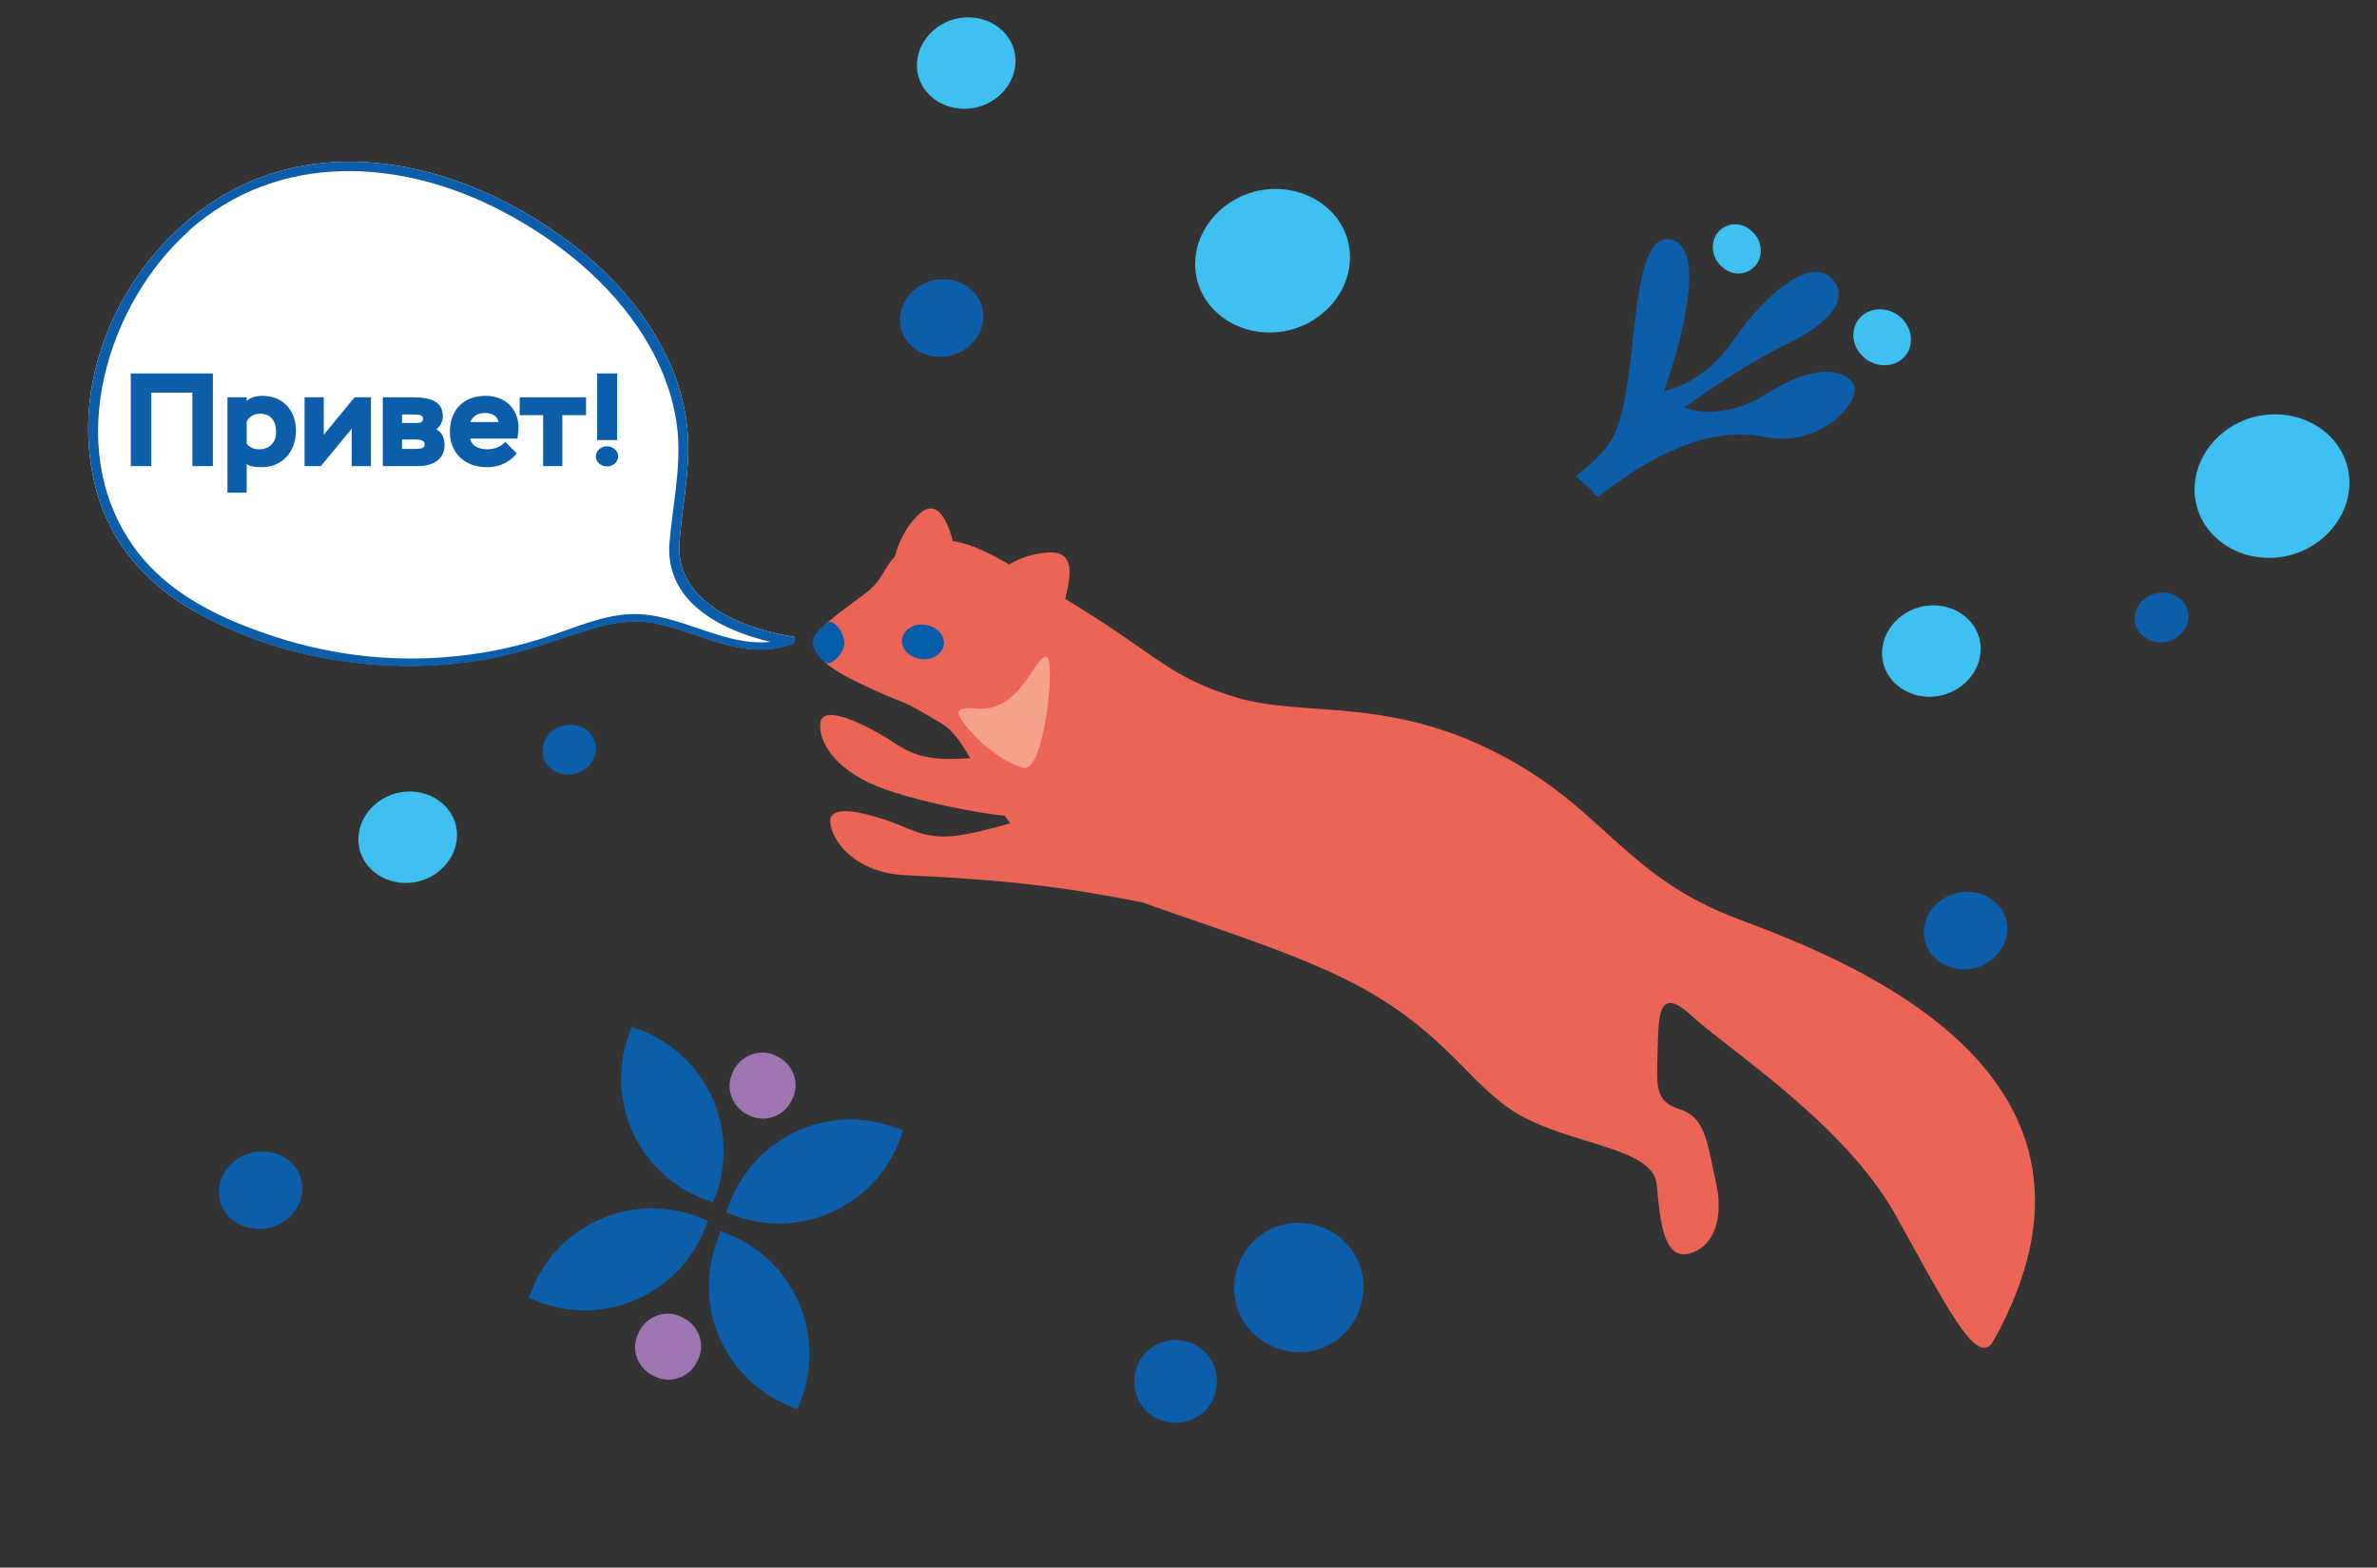 <svg width="323" height="213" viewBox="0 0 323 213" fill="none" xmlns="http://www.w3.org/2000/svg">
<rect x="0" y="0" width="323" height="213" fill="#333333" stroke="none"/>
<path d="M107.635 86.479C101.933 85.591 92.069 82.407 92.295 74.106C92.612 69.147 93.788 64.187 93.472 59.175C93.245 55.26 92.114 51.449 90.395 48.056C86.639 40.434 80.44 34.691 73.878 30.462C60.892 22.005 44.104 18.403 30.302 26.547C18.266 33.647 9.261 49.361 12.745 65.231C14.646 73.845 20.166 79.64 26.954 83.347C34.646 87.575 43.199 89.82 51.706 90.342C56.457 90.656 61.299 90.394 66.005 89.559C70.801 88.724 75.326 87.001 79.987 85.539C82.838 84.652 85.689 84.13 88.63 84.6C91.028 85.017 93.381 85.905 95.734 86.688C99.626 87.993 103.562 88.985 107.499 87.523C107.997 87.367 108.314 86.531 107.59 86.427L107.635 86.479Z" fill="white"/>
<path d="M26.999 83.399C34.692 87.627 43.244 89.872 51.751 90.394C56.502 90.708 61.344 90.447 66.05 89.611C70.847 88.776 75.372 87.053 80.032 85.591C82.883 84.704 85.734 84.182 88.675 84.652C91.073 85.07 93.426 85.957 95.779 86.74C99.671 88.045 103.608 89.037 107.544 87.575C108.042 87.419 108.359 86.583 107.635 86.479C101.933 85.591 92.069 82.407 92.295 74.106C92.612 69.147 93.788 64.187 93.472 59.175C93.245 55.26 92.114 51.449 90.395 48.056C86.639 40.434 80.44 34.691 73.878 30.462C60.892 22.005 44.104 18.403 30.302 26.547C18.266 33.647 9.261 49.361 12.745 65.231C14.646 73.845 20.166 79.64 26.954 83.347L26.999 83.399ZM25.596 31.402C37.95 20.387 54.737 21.587 68.312 28.739C75.643 32.603 82.793 38.189 87.544 45.811C89.806 49.465 91.481 53.642 92.024 58.131C92.657 63.508 91.3 68.938 90.938 74.315C90.711 82.198 98.585 85.8 104.694 87.21C98.268 87.941 92.024 83.086 85.508 83.451C81.752 83.66 78.222 85.226 74.647 86.427C70.575 87.784 66.367 88.724 62.113 89.141C53.878 90.029 45.506 89.141 37.588 86.583C30.438 84.286 22.565 80.789 17.858 73.845C8.537 60.167 14.827 41.06 25.596 31.454V31.402Z" fill="#0C5DAA"/>
<path d="M26.139 63.338V53.348H20.559V63.338H17.769V50.738H28.929V63.338H26.139ZM30.909 66.938V53.978H33.519V54.464C34.005 54.014 34.887 53.78 35.607 53.78C38.451 53.78 40.215 55.742 40.215 58.514C40.215 61.358 38.379 63.482 35.535 63.482C34.635 63.482 33.807 63.338 33.519 63.014V66.938H30.909ZM35.319 56.21C34.455 56.21 33.861 56.642 33.519 57.272V60.26C33.807 60.692 34.437 61.052 35.175 61.052C36.633 61.052 37.515 60.134 37.515 58.712C37.515 57.056 36.687 56.21 35.319 56.21ZM43.599 63.338H41.385V53.978H43.995V59.072L48.189 53.978H50.403V63.338H47.793V58.244L43.599 63.338ZM52.02 63.338V53.978H56.106C58.77 53.978 60.174 54.698 60.174 56.57C60.174 57.344 59.796 57.866 59.31 58.352C60.048 58.712 60.408 59.54 60.408 60.44C60.408 62.348 58.968 63.338 56.736 63.338H52.02ZM56.376 59.72H54.63V60.998H56.484C57.312 60.998 57.708 60.836 57.708 60.386C57.708 59.9 57.312 59.72 56.376 59.72ZM56.052 56.318H54.63V57.47H56.592C57.168 57.47 57.474 57.326 57.474 56.894C57.474 56.408 57.096 56.318 56.052 56.318ZM68.657 60.026L70.223 61.61C69.215 62.87 67.757 63.482 66.191 63.482C63.167 63.482 61.133 61.592 61.133 58.64C61.133 55.904 62.825 53.78 65.993 53.78C68.549 53.78 70.457 55.472 70.457 58.082C70.457 58.37 70.421 58.892 70.313 59.594H63.869C64.121 60.62 65.075 61.052 66.227 61.052C67.109 61.052 68.099 60.71 68.657 60.026ZM65.903 56.12C64.913 56.12 64.247 56.516 63.923 57.344H67.757C67.523 56.462 66.857 56.12 65.903 56.12ZM70.618 56.408V53.978H79.636V56.408H76.414V63.338H73.804V56.408H70.618ZM81.144 59.792V50.738H83.862V59.792H81.144ZM80.964 61.988C80.964 61.34 81.576 60.638 82.512 60.638C83.358 60.638 84.006 61.34 84.006 61.988C84.006 62.708 83.358 63.374 82.512 63.374C81.576 63.374 80.964 62.708 80.964 61.988Z" fill="#0C5DAA"/>
<path d="M92.568 178.918C94.849 179.873 95.94 182.538 94.85 184.762C93.895 187.042 91.231 188.133 89.007 187.044C86.726 186.088 85.635 183.424 86.725 181.2C87.68 178.92 90.344 177.829 92.568 178.918Z" fill="#9F75B1"/>
<path d="M72.924 176.786L71.843 176.355L72.273 175.275C75.881 166.224 86.083 161.836 95.134 165.444L96.215 165.874L95.784 166.955C92.177 176.006 81.975 180.394 72.924 176.786Z" fill="#0C5DAA"/>
<path d="M97.954 167.283L98.9 167.66C107.951 171.268 112.338 181.47 108.731 190.521L108.354 191.466L107.409 191.089C98.358 187.482 93.97 177.28 97.577 168.229L98.008 167.148L97.954 167.283Z" fill="#0C5DAA"/>
<path d="M101.959 151.613C99.653 150.722 98.487 148.089 99.514 145.836C100.405 143.53 103.038 142.365 105.292 143.391C107.598 144.282 108.763 146.915 107.736 149.169C106.845 151.475 104.212 152.64 101.959 151.613Z" fill="#9F75B1"/>
<path d="M121.655 153.195L122.747 153.595L122.347 154.687C118.994 163.836 108.918 168.507 99.77 165.154L98.678 164.754L99.078 163.661C102.431 154.513 112.506 149.842 121.655 153.195Z" fill="#0C5DAA"/>
<path d="M96.902 163.394L95.946 163.044C86.797 159.691 82.126 149.615 85.479 140.467L85.829 139.511L86.785 139.862C95.933 143.214 100.605 153.29 97.252 162.438L96.852 163.53L96.902 163.394Z" fill="#0C5DAA"/>
<path d="M167.818 173.589C168.616 168.758 173.01 165.463 177.841 166.261C182.671 167.059 185.967 171.453 185.169 176.283C184.371 181.114 179.977 184.409 175.146 183.612C170.316 182.814 167.02 178.42 167.818 173.589Z" fill="#0C5DAA"/>
<path d="M154.208 186.829C154.682 183.699 157.496 181.682 160.626 182.157C163.756 182.631 165.773 185.445 165.298 188.575C164.824 191.705 162.01 193.721 158.88 193.247C155.75 192.773 153.734 189.959 154.208 186.829Z" fill="#0C5DAA"/>
<path d="M173.38 45.145C167.628 45.578 162.643 41.64 162.412 36.284C162.18 30.927 166.714 26.137 172.466 25.705C178.217 25.272 183.203 29.21 183.434 34.566C183.666 39.922 179.132 44.713 173.38 45.145Z" fill="#3EC0F0"/>
<path d="M309.189 75.769C303.437 76.202 298.452 72.264 298.22 66.908C297.988 61.551 302.523 56.761 308.274 56.328C314.026 55.896 319.011 59.834 319.243 65.19C319.475 70.546 314.941 75.337 309.189 75.769Z" fill="#3EC0F0"/>
<path d="M262.738 94.653C259.074 94.928 255.898 92.42 255.75 89.008C255.603 85.595 258.491 82.544 262.155 82.268C265.82 81.993 268.996 84.501 269.143 87.913C269.291 91.326 266.402 94.377 262.738 94.653Z" fill="#3EC0F0"/>
<path d="M55.691 119.951C52.027 120.226 48.851 117.718 48.703 114.306C48.556 110.893 51.444 107.841 55.109 107.566C58.773 107.29 61.949 109.799 62.096 113.211C62.244 116.624 59.355 119.675 55.691 119.951Z" fill="#3EC0F0"/>
<path d="M131.586 14.764C127.921 15.04 124.746 12.531 124.598 9.119C124.45 5.707 127.339 2.655 131.003 2.38C134.667 2.104 137.843 4.613 137.991 8.025C138.138 11.437 135.25 14.489 131.586 14.764Z" fill="#3EC0F0"/>
<path d="M128.202 48.467C125.095 48.7 122.403 46.574 122.278 43.681C122.153 40.788 124.601 38.201 127.708 37.967C130.814 37.734 133.507 39.86 133.632 42.753C133.757 45.646 131.308 48.233 128.202 48.467Z" fill="#0C5DAA"/>
<path d="M35.666 166.968C32.56 167.201 29.868 165.075 29.742 162.182C29.617 159.289 32.066 156.702 35.172 156.468C38.279 156.235 40.971 158.361 41.096 161.254C41.222 164.147 38.773 166.734 35.666 166.968Z" fill="#0C5DAA"/>
<path d="M77.516 105.236C75.521 105.386 73.792 104.02 73.712 102.163C73.631 100.305 75.204 98.643 77.199 98.493C79.194 98.343 80.923 99.709 81.003 101.567C81.084 103.425 79.511 105.086 77.516 105.236Z" fill="#0C5DAA"/>
<path d="M293.879 87.261C291.884 87.411 290.155 86.045 290.075 84.188C289.994 82.33 291.567 80.668 293.562 80.518C295.557 80.368 297.286 81.734 297.366 83.592C297.447 85.45 295.874 87.111 293.879 87.261Z" fill="#0C5DAA"/>
<path d="M267.342 131.684C264.236 131.917 261.543 129.791 261.418 126.898C261.293 124.005 263.742 121.418 266.848 121.184C269.955 120.951 272.647 123.077 272.772 125.97C272.897 128.863 270.449 131.45 267.342 131.684Z" fill="#0C5DAA"/>
<path d="M235.502 46.298C239.552 40.315 245.686 35.045 248.632 37.603C251.578 40.16 249.131 43.706 242.868 46.711C236.605 49.717 228.827 55.382 228.827 55.382C228.827 55.382 233.794 57.522 240.147 53.452C246.501 49.381 250.782 50.122 251.888 52.254C252.993 54.386 247.61 60.899 239.803 59.375C233.526 58.143 227.686 60.594 222.71 63.603C220.955 64.686 219.066 66.081 217.177 67.475C217.022 67.408 216.712 67.274 216.623 67.052C215.893 66.186 214.94 65.407 214.143 64.695C216.098 63.146 218.121 61.441 219.212 59.336C222.909 52.464 221.02 31.226 227.075 32.547C233.13 33.867 226.125 53.114 226.125 53.114C226.125 53.114 231.452 52.281 235.502 46.298Z" fill="#0C5DAA"/>
<path d="M253.024 48.33C251.496 46.752 251.434 44.333 252.946 42.96C254.457 41.587 256.964 41.748 258.492 43.326C260.02 44.904 260.082 47.323 258.571 48.696C257.059 50.069 254.552 49.908 253.024 48.33Z" fill="#3EC0F0"/>
<path d="M233.704 35.955C232.42 34.665 232.446 32.468 233.669 31.339C234.958 30.055 237.088 30.236 238.306 31.681C239.59 32.97 239.564 35.167 238.341 36.296C237.052 37.581 234.922 37.399 233.704 35.955Z" fill="#3EC0F0"/>
<path d="M270.853 182.236C291.075 146.134 251.933 130.761 236.215 124.881C220.497 119.001 217.926 109.568 203.065 102.135C188.285 94.683 177.187 97.447 168.154 94.806C159.122 92.164 157.152 89.007 146.596 82.513C136.039 76.019 131.843 72.835 126.78 73.513C119.889 74.419 121.288 77.701 117.865 80.412C115.169 82.538 109.761 85.939 110.56 87.644C111.431 89.674 112.169 90.709 118.44 93.611C124.132 96.213 121.631 94.538 128.016 98.355C132.73 101.169 134.541 112.988 144.748 118.277C155.038 123.548 174.743 128.131 186.303 134.918C197.863 141.706 200.272 148.44 207.554 152.061C214.836 155.682 224.681 156.182 225.125 160.953C225.568 165.725 226.009 171.266 229.561 170.32C233.112 169.374 234.233 165.115 233.155 160.568C232.077 156.02 231.939 151.865 228.368 150.765C224.797 149.665 225.121 147.63 225.249 142.733C225.376 137.837 225.337 133.746 230.063 138.181C234.871 142.598 250.464 152.605 257.388 164.76C264.229 176.933 268.629 186.137 270.853 182.236Z" fill="#EC6455"/>
<path d="M136.18 87.261C136.18 87.261 142.464 89.05 144.196 83.291C145.929 77.532 146.122 74.501 141.648 75.135C137.518 75.78 136.317 77.323 134.383 79.027C132.448 80.73 135.016 86.234 136.261 87.243L136.18 87.261Z" fill="#EC6455"/>
<path d="M122.546 86.992C122.486 88.286 123.668 89.395 125.242 89.564C126.816 89.733 128.142 88.76 128.282 87.448C128.342 86.154 127.16 85.046 125.586 84.876C124.012 84.708 122.686 85.68 122.546 86.992Z" fill="#065DAA"/>
<path d="M127.667 78.784C127.667 78.784 130.435 76.984 129.613 74.003C128.873 71.004 127.438 67.559 124.941 69.812C122.443 72.066 120.879 76.251 121.668 78.299C122.457 80.348 125.611 79.147 127.667 78.784Z" fill="#EC6455"/>
<path d="M112.531 84.564C111.723 85.168 110.061 86.555 110.456 87.579C111.01 89.338 111.985 89.893 112.184 90.021C113.078 90.594 114.923 88.484 114.72 87.161C114.528 85.495 113.13 84.177 112.531 84.564Z" fill="#065DAA"/>
<path d="M141.45 101.999C141.45 101.999 131.18 103.471 127.245 103.049C123.309 102.627 121.939 101.047 119.41 99.634C116.782 98.158 111.614 95.613 111.45 98.382C111.285 101.151 113.922 105.017 120.214 107.231C126.505 109.446 136.799 111.214 138.429 110.858C140.06 110.502 142.685 103.352 141.55 102.063L141.45 101.999Z" fill="#EC6455"/>
<path d="M143.128 110.088C143.128 110.088 133.25 113.354 129.293 113.62C125.337 113.885 123.776 112.603 120.91 111.606C118.045 110.608 112.566 108.985 112.827 111.747C113.088 114.508 116.367 118.576 123.019 118.918C136.385 119.503 144.899 120.549 154.902 122.552C156.593 122.866 144.473 111.161 143.047 110.106L143.128 110.088Z" fill="#EC6455"/>
<path d="M142.376 89.412C140.943 87.931 139.117 96.786 132.774 96.291C129.462 95.989 129.92 96.913 131.226 98.593C132.514 100.191 135.697 103.425 139.052 104.316C141.864 105.069 143.359 90.393 142.358 89.331L142.376 89.412Z" fill="#F4A28B"/>
</svg>
